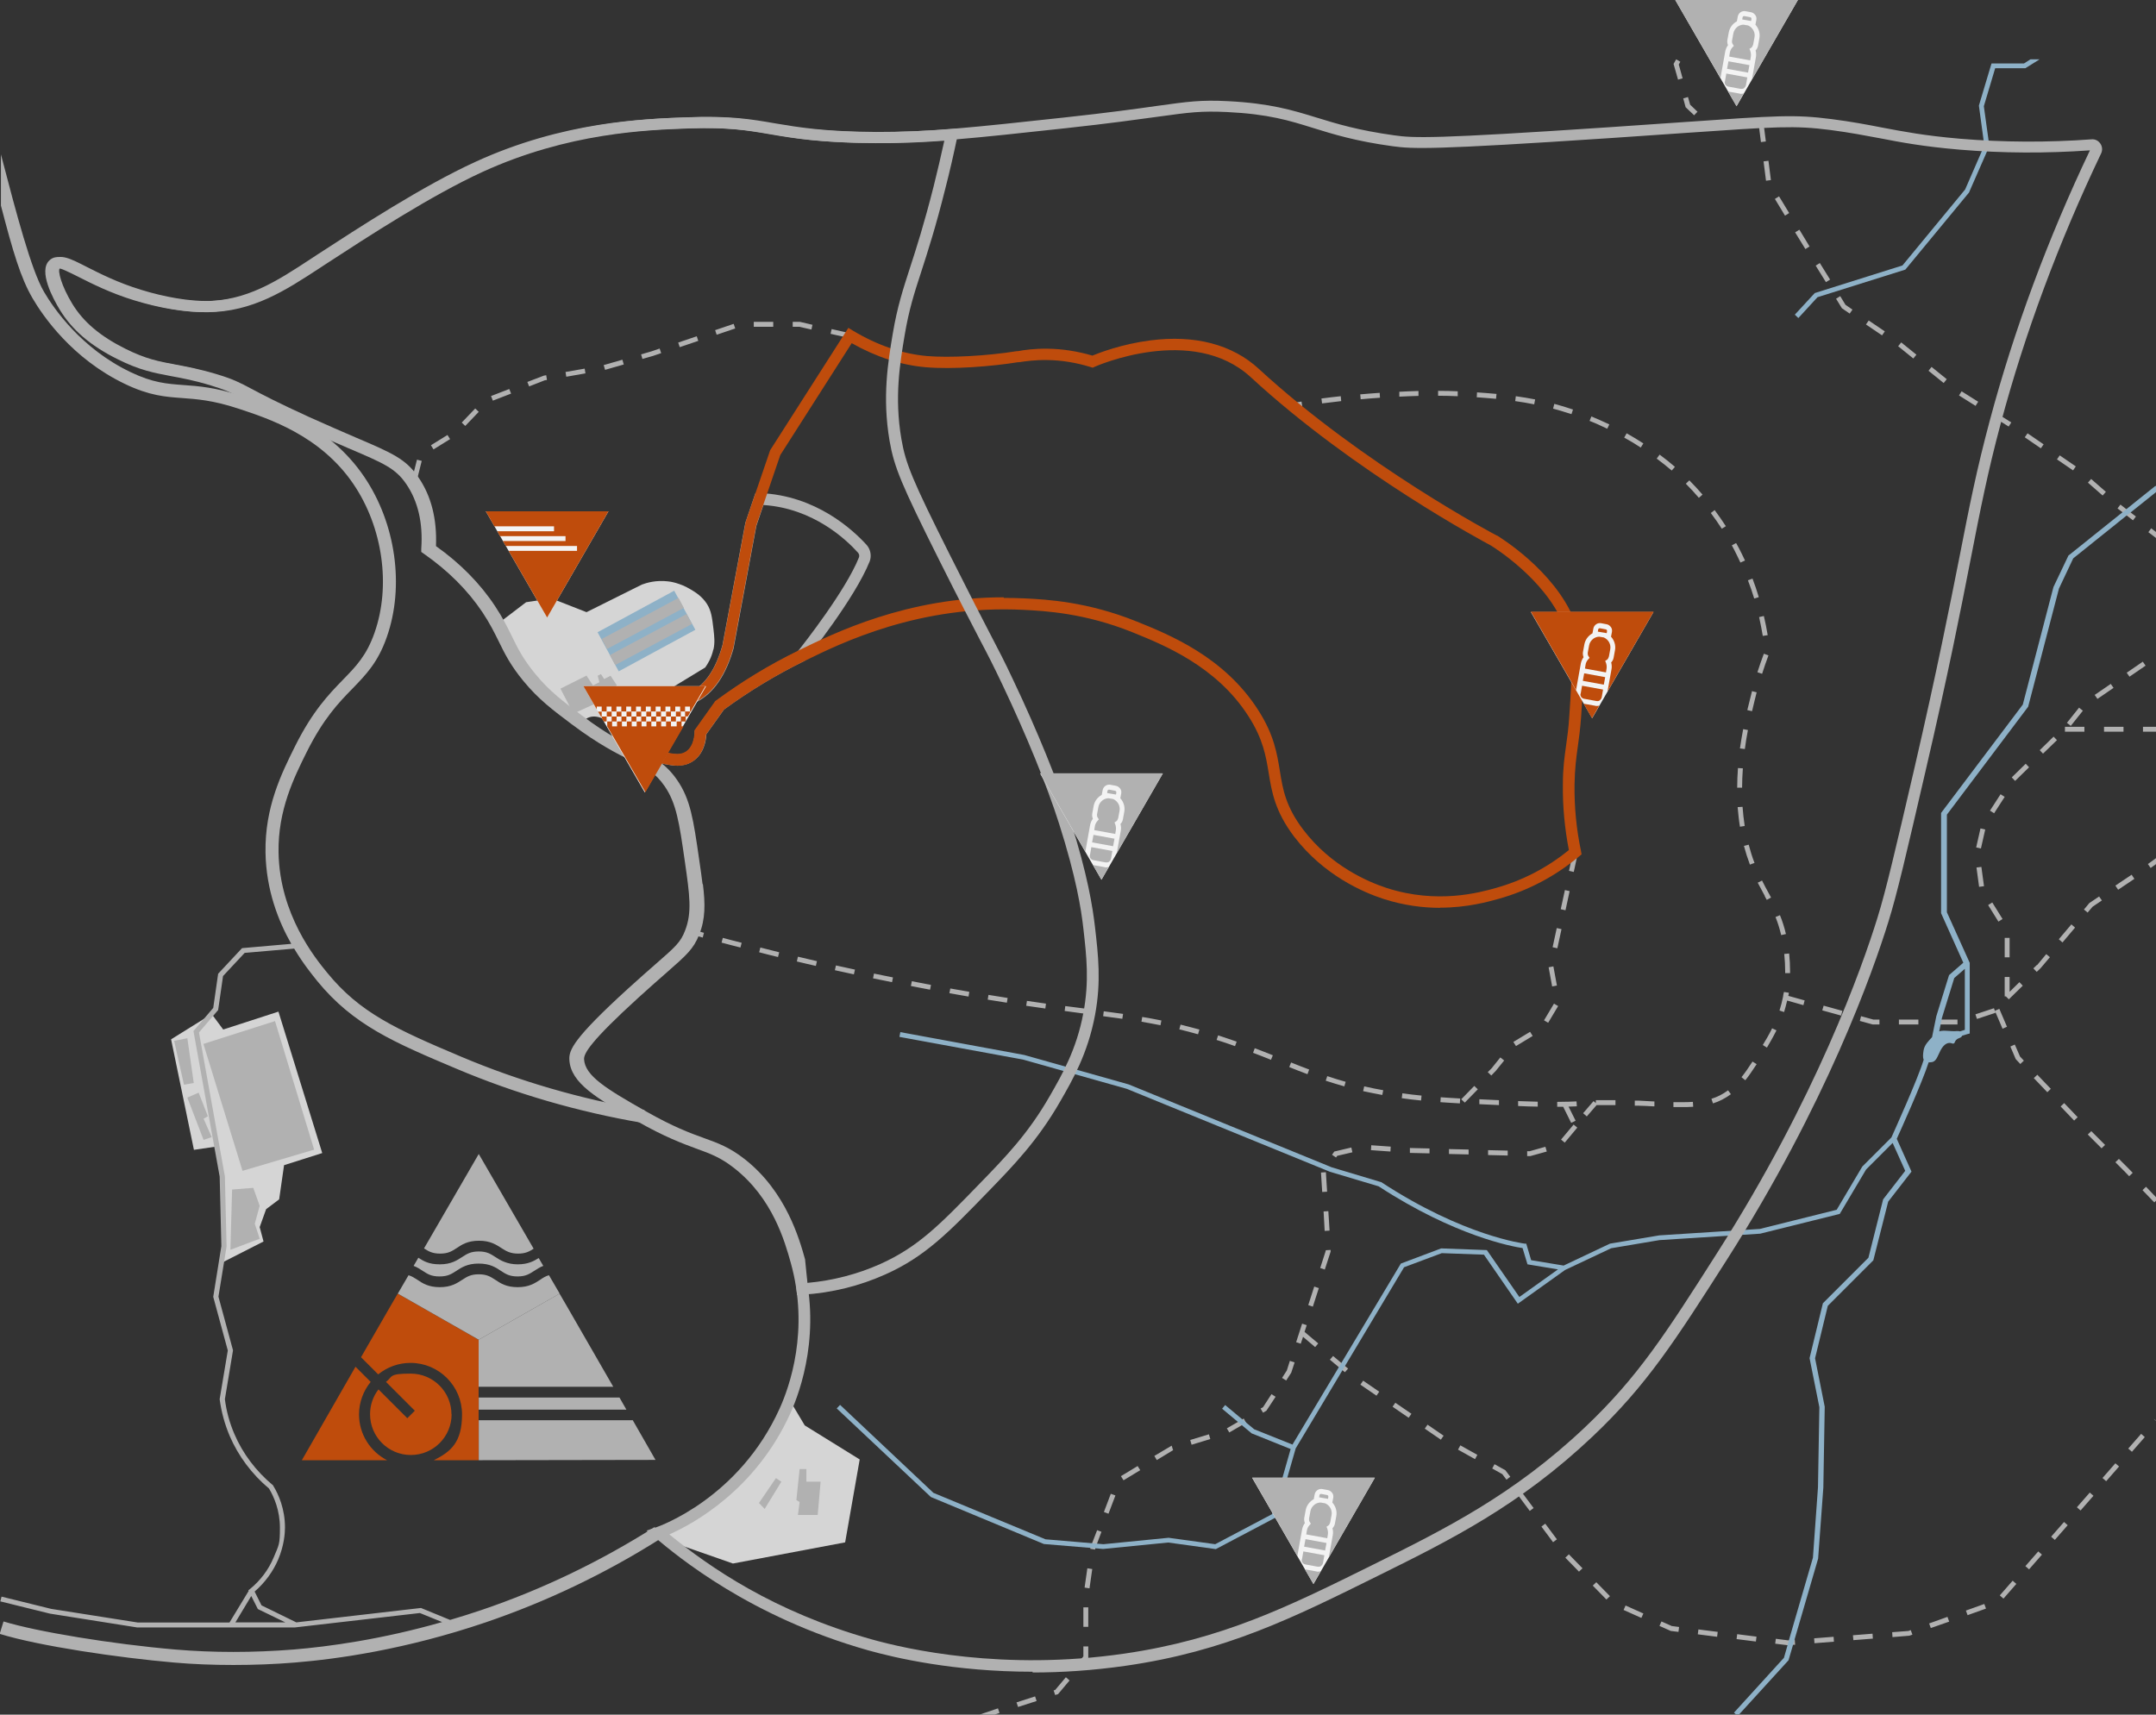 <?xml version="1.0" encoding="UTF-8"?>
<svg id="Ebene_2" data-name="Ebene 2" xmlns="http://www.w3.org/2000/svg" version="1.1" viewBox="0 0 1406.4 1118.7">
  <rect x="0" y="0" width="1406.4" height="1118.7" fill="#333333" stroke="none"/>
  <defs>
    <style>
      .cls-1 {
        fill: #b1b1b1;
      }

      .cls-1, .cls-2, .cls-3, .cls-4, .cls-5 {
        stroke-width: 0px;
      }

      .cls-2 {
        fill: #bf4c0c;
      }

      .cls-3 {
        fill: #d5d5d5;
      }

      .cls-4 {
        fill: #f3f3f3;
      }

      .cls-5 {
        fill: #8eb1c7;
      }
    </style>
  </defs>
  <path id="areas" class="cls-3" d="M181.6,659.9l28.6,92.4-24.9,7.9-3.2,22.3-8.5,6.4-4.2,11.7,2.5,9.4-27.5,14,1.7-10.7-1.1-45.6-3.5-19.7-15,2.2-14.9-72.1,26.5-16.5,7.5,10.1,36.1-11.7h-.1ZM524.9,929.9l-9.9-16.6-22,38.5-29.5,28.9-34.2,19.2,6.5,5.4,42.3,14.8,73.2-13.8,9.5-54.1-36-22.3h.1ZM465.4,423.8c1-4.6.6-8.2,0-13.4-.9-7.6-1.4-11.8-4.2-16.3-3.2-5-7.4-7.6-10.6-9.5-7.1-4.3-13.6-5.2-14.9-5.3-7.7-.9-13.8.9-17,2.1l-36.1,18c-7.6-3-15.1-5.9-22.7-8.9-5.3.7-11.4,1.6-16.7,2.4l-17.7,13.5,15.7,31.4,24.3,22.6,14.4,11s3.7-6.2,12.2-3l8.5,3.2,59.4-36.1c1.7-2.3,4.1-6.3,5.3-11.7h.1Z"/>
  <path id="paths" class="cls-1" d="M313.9,1050.5c-6.9,2.3-13.7,4.5-20.3,6.4l-19-7.8-81.3,9.4-22.7-11.1-4.5-9c6.7-5.8,12-13,15.4-21,3.8-9,4.4-16.9,4.4-20.8,0-12-4.1-21.5-7.7-27.3v-.2c-.1,0-.3-.2-.3-.2-10.9-9.1-19.6-20.6-25-33.3-3.1-7.2-5.2-14.8-6.2-22.7l5.3-31.9-9.5-35,5.3-32.7-1.1-45.8h0l-16.9-93.9,12.5-14.6,3.2-22.2,14.1-15.1,32.3-2.8c5.9,9.9,11.8,17.1,15,21.1,23.6,28.9,50.4,40.2,90.9,57.3,38.3,16.2,79.1,28.1,121.2,35.3l1.4-8.4c-41.5-7.1-81.7-18.8-119.4-34.7-42.9-18.1-66.3-28.8-87.6-54.9-7.7-9.4-31-37.9-31.7-78.5-.4-27.6,10-48.6,18.4-65.5,10.9-21.8,20.8-32.1,29.7-41.2,8.9-9.2,16.7-17.1,22.5-33.7,11.7-33.2,5.9-74.2-14.7-104.6-23-33.9-58.3-45.6-79.4-52.6-17.6-5.8-28.8-6.6-38.7-7.3-10.6-.8-19.7-1.4-34.3-8.4-32.4-15.5-50.3-41.8-56.5-52.4-8.3-14.2-17.9-50.6-28.1-89.7v33.4c7.9,30.3,12.9,47.3,20.7,60.6,6.6,11.3,25.7,39.3,60.2,55.8,16,7.7,26.4,8.4,37.3,9.2,9.4.7,20.1,1.4,36.7,6.9,20.1,6.6,53.7,17.7,75.1,49.3,19.1,28.2,24.5,66.3,13.7,97-5.2,14.8-12,21.8-20.6,30.6-9.2,9.5-19.7,20.3-31.2,43.3-8.8,17.7-19.8,39.8-19.3,69.4.4,24.5,8.4,44.8,16.8,59.6l-32.1,2.8-15.6,16.7-3.2,22.3-12.9,15.1,17.1,95,1.1,45.3-5.3,33.1,9.5,35-5.3,31.7v.2c1.1,8.2,3.3,16.2,6.5,23.8,5.6,13.1,14.5,25,25.7,34.4,3.3,5.5,7.1,14.4,7.1,25.5s-.6,11.1-4.1,19.5c-3.3,7.9-8.7,15.1-15.5,20.6l-1,.8.2.4-12.5,20.6h-59.8l-56.5-8.9-32.4-8-.8,3.1,32.4,8,56.8,9h103l81.5-9.4,14.5,5.9c-39.9,11.4-73.9,16-96.8,17.9-26.2,2.1-53,2.1-77.4,0-40.9-3.5-90.1-11.6-111.9-18.3l-2.5,8.1c25.9,8,77.9,15.6,113.7,18.7,12.4,1.1,25.5,1.6,38.8,1.6s26.7-.5,40.1-1.6c28.1-2.3,72.5-8.6,124.1-26.1,40.3-13.7,78.9-32.2,115-55.1l-4.5-7.2c-35.5,22.5-73.5,40.8-113.1,54.2h0ZM153.5,1058.6l10.4-17.3,4.3,8.5,17.9,8.7h-32.6ZM374,465.5l-8.4-16.2,17-8.5,4.2,6.4,4.2-2.1-1.1-4.2,2.1-1.1,2.1,3.2,4.2-2.1,4.2,6.4-12.7,6.4,1.8,3.9-17.8,8.1h0l.2-.2h0ZM707.1,661.3c-4-.5-8.2-1.1-12.6-1.7l.4-3.2c4.4.6,8.6,1.1,12.6,1.6l-.4,3.2h0ZM852.8,700.8c-4.3-1.6-8.6-3.3-11.8-4.6l1.2-3c3.2,1.3,7.5,3,11.8,4.6l-1.1,3h-.1ZM843.2,266.1l-.5-3.1c2-.3,4.1-.7,6.3-1l.5,3.1c-2.2.3-4.3.7-6.3,1h0ZM419.1,234.3l-.9-3.1,6.9-2,5.2-1.8,1,3-5.3,1.8-7,2h0ZM862.5,777.7l-.8-12.7,3.2-.2.8,12.7-3.2.2h0ZM345.2,252.2l-1.2-3,10.7-4.1,1.6-.3.5,3.1-1.4.2-10.2,4h0ZM394.7,241.3l-.9-3.1,12.2-3.5.9,3.1-12.2,3.5ZM369.4,245.8l-.5-3.1,12.5-2.2.5,3.1-12.5,2.2ZM862.4,263.2l-.4-3.2c4.1-.5,8.4-1.1,12.6-1.5l.3,3.2c-4.2.5-8.4,1-12.5,1.5h0ZM975.9,260.2c-4.7-.4-9.2-.8-12.6-1l.2-3.2c3.4.2,7.9.6,12.7,1l-.3,3.2h0ZM939.9,715.9c3.8.3,7.9.5,12.6.8l-.2,3.2c-4.7-.3-8.9-.5-12.7-.8l.2-3.2h.1ZM950.7,258.5c-4.2-.2-8.3-.3-12.6-.3v-3.2c4.3,0,8.5.1,12.8.3v3.2h-.2ZM973.4,696.5l5.3-6.6,2.5,2-5.5,6.8-2.9,3-2.3-2.2,2.9-2.9h0ZM1000.8,263.8c-4-.8-8.1-1.5-12.4-2.1l.4-3.2c4.4.6,8.5,1.3,12.6,2.1l-.6,3.1h0ZM863.3,790.4l3.2-.2.8,12.7-3.2.2-.3-5.7-.4-7h0ZM321.5,261.4l-1.2-3,11.9-4.6,1.2,3-11.9,4.6ZM919.8,749l12.7.3v3.2l-12.8-.3v-3.2h0ZM877,708.8c-4.1-1.1-8-2.4-12.2-3.7l1-3c4.1,1.4,8,2.6,12,3.7l-.9,3.1h.1ZM914.8,713.3c4.1.6,8.2,1.1,12.5,1.5l-.3,3.2c-4.4-.4-8.5-.9-12.6-1.5l.4-3.2h0ZM912.8,258.8v-3.2c3.9-.2,8.2-.4,12.5-.5v3.2c-4.2.1-8.5.3-12.6.5h0ZM521.4,213.2h-4.3v-3.2h4.8l8.1,1.9-.7,3.1-7.9-1.8h0ZM619.8,644.9c4.3.8,8.4,1.5,12.5,2.2l-.5,3.1c-4.1-.7-8.2-1.4-12.5-2.2l.6-3.1h0ZM594.9,640.2c4.2.8,8.4,1.6,12.4,2.4l-.6,3.1c-4.1-.8-8.2-1.5-12.5-2.4l.6-3.1h0ZM554.2,220.6l-12.4-2.8.7-3.1,12.4,2.8-.7,3.1h0ZM651,1114.6l1,3-3.3,1.1h-9.8l12.1-4.1h0ZM570.1,635.2c4.2.9,8.3,1.7,12.4,2.5l-.6,3.1c-4.1-.8-8.2-1.7-12.4-2.5l.6-3.1h0ZM545.3,629.9c4.2.9,8.3,1.8,12.4,2.7l-.7,3.1c-4.1-.9-8.2-1.8-12.4-2.7l.7-3.1ZM695.3,1094.3l2.4,2.1-7.5,8.9-1.9.6-1-3,1-.3,6.9-8.2h0ZM669.8,653c4.4.6,8.5,1.2,12.5,1.8l-.4,3.2c-4-.6-8.2-1.2-12.5-1.8l.5-3.2h0ZM675.2,1106.8l1,3-12.1,3.9-1-3,12.1-3.9ZM303.5,277.9l-2.3-2.2,8.8-9.2,2.3,2.2-8.8,9.2ZM644.8,649.1c4.3.7,8.5,1.4,12.5,2l-.5,3.1c-4.1-.6-8.2-1.3-12.5-2l.5-3.1ZM453.1,606.9c2.1.6,4.1,1.1,6.1,1.7l-.8,3.1c-2-.6-4.1-1.1-6.1-1.7l.8-3.1h0ZM479.6,214.3l-12.1,4.1-1-3,12.1-4.1,1,3ZM455.5,222.4l-12.1,4.1-1-3,12.1-4.1,1,3h0ZM282.8,293.2l-1.7-2.7,10.8-6.7,1.7,2.7-10.8,6.7ZM272,313l-3.1-.8,3.1-12.3,3.1.8-3.1,12.4h0ZM990.5,718.4c4.6.2,8.8.3,12.6.4v3.2c-3.9,0-8.2-.2-12.8-.4v-3.2h.2ZM520.6,624.2c4.2,1,8.3,2,12.3,2.9l-.7,3.1c-4.1-.9-8.2-1.9-12.4-2.9l.7-3.1h.1ZM496,618.2c4.1,1,8.2,2.1,12.3,3.1l-.8,3.1c-4.1-1-8.2-2-12.3-3.1l.8-3.1ZM471.5,611.9c4.1,1.1,8.2,2.2,12.3,3.2l-.8,3.1c-4.1-1-8.1-2.1-12.3-3.2l.8-3.1h0ZM504.4,213.2h-12.7v-3.2h12.7v3.2ZM997.8,751.1l10.3-2.9.9,3.1-10.8,3h-2v-3.2h1.6ZM1314.5,509.5l-2.2-2.3,9.1-8.9,2.2,2.3-9.1,8.9h0ZM1352.3,306.9l-10.5-7.2,1.8-2.6,10.5,7.2-1.8,2.6h0ZM1330.5,489.5l9.1-8.9,2.2,2.3-9.1,8.8-2.2-2.3h0ZM1328.9,629.6l5.9-7.1,2.4,2-6.1,7.2-2.5,2.4-2.2-2.3,2.4-2.3h0ZM1310.4,652l-1.9-1.9h-.8v-12.7h3.2v9.7l6.4-6.3,2.2,2.3-9.1,8.9h0ZM1331.3,292.5l-10.5-7.2,1.8-2.6,10.5,7.2-1.8,2.6h0ZM1303.6,601.3l-6.7-10.8,2.7-1.7,6.7,10.8-2.7,1.7ZM1300.8,530.6l-2.7-1.7,6.9-10.7,2.7,1.7-6.9,10.7h0ZM1310.3,278.3l-10.8-6.8,1.7-2.7,10.8,6.8-1.7,2.7ZM1310.9,624.6h-3.2v-12.7h3.2v12.7ZM1304.2,658.2l5,11.7-2.9,1.3-5-11.7,2.9-1.3h0ZM1387.3,438.9l10.5-7.2,1.8,2.6-10.5,7.2-1.8-2.6h0ZM1348.3,471.6l7.9-9.9,2.5,2-7.9,9.9-2.5-2ZM1385.2,474.2v3.2h-12.7v-3.2h12.7ZM1381.7,580.5l-1.8-2.7,10.6-7.1,1.8,2.7-10.6,7.1h0ZM1366.4,453.4l10.5-7.2,1.8,2.6-10.5,7.2-1.8-2.6h0ZM1289.1,552.9l2.8-12.4,3.1.7-2.8,12.4-3.1-.7h0ZM1384.8,334.4l-3.5-2.7,1.9-2.5,4.1,3.2,2.6,2,3.4,2.6-1.9,2.5-4-3.1-2.6-2h0ZM1362.9,589.2l6.4-4.3,1.8,2.6-6.1,4.1-3.2,3.8-2.4-2,3.5-4.2h0ZM1347,474.2h12.7v3.2h-12.7v-3.2ZM1343,612.8l8.2-9.7,2.4,2.1-8.2,9.7-2.4-2.1ZM1371.6,323.3l-9.6-8.4,2.1-2.4,9.6,8.4-2.1,2.4ZM706.7,1074.2h3.2v7.7l-4,4.7-2.4-2.1,3.2-3.8v-6.5h0ZM1070.3,292c-3.5-2.3-7.1-4.5-10.8-6.5l1.6-2.8c3.7,2.1,7.4,4.3,10.9,6.6l-1.7,2.7h0ZM1099.6,70.1l-1.6-5.9,3.1-.9,1.4,5,4.8,4.6-2.2,2.3-5.5-5.2h0ZM1101.9,313.3c3,3,5.9,6.2,8.7,9.4l-2.4,2.1c-2.7-3.2-5.6-6.3-8.5-9.2l2.3-2.2h0ZM1026.6,568.9l-3.1-.7,2.7-12.5,3.1.7-2.7,12.5h0ZM1094.6,51.9l-2.9-10.2,1.7-3h0l2.7,1.6-1,1.8,2.5,9-3.1.9h.1ZM1048.4,279.7c-3.8-1.8-7.6-3.6-11.5-5.1l1.2-2.9c3.9,1.6,7.8,3.4,11.7,5.2l-1.4,2.9h0ZM1020.8,580.7l3.1.7-2.7,12.5-3.1-.7,2.7-12.4h0ZM1012.5,643.6l-2.3-12.5,3.1-.6,2.3,12.5-3.1.6h0ZM1009.9,667.3l-2.7-1.6,6.5-10.9,2.7,1.6-6.5,10.9h0ZM1025.1,270.2c-4-1.3-8-2.5-12-3.6l.8-3.1c4.1,1.1,8.2,2.3,12.2,3.7l-1,3h0ZM1289.3,566l3.2-.4,1.7,12.6-3.2.4-1.7-12.6ZM1015.9,618.7l-3.1-.7,2.7-12.5,3.1.7-2.7,12.5h0ZM1164.5,634.9v-1.3c0-3.7-.2-7.4-.6-11.2l3.2-.3c.4,3.9.6,7.7.6,11.5s0,.9,0,1.3h-3.2ZM1161.1,597.1c1.6,3.9,2.9,8,3.9,12.3l-3.1.7c-1-4.2-2.2-8.1-3.7-11.8l2.9-1.2h0ZM1164.4,140.7l-6.6-10.9,2.7-1.7,6.6,10.9-2.7,1.7ZM1191.1,184.1l-6.7-10.8,2.7-1.7,6.7,10.8-2.7,1.7ZM1248.1,233.9l-9.9-8,2-2.5,9.9,8-2,2.5h0ZM1150.4,105.3l3.2-.4,1.6,12.6-3.2.4-1.6-12.6ZM1148.7,92.7l-1.6-12.6,3.2-.4,1.6,12.6-3.2.4ZM1123.2,345c-2.3-3.5-4.7-7-7.2-10.3l2.5-1.9c2.5,3.4,5,6.9,7.3,10.5l-2.7,1.7h0ZM1144.3,390.5c-1.2-4-2.6-8-4.1-11.9l3-1.1c1.5,4,2.9,8,4.1,12.1l-3,.9h0ZM1150.6,401.9c1,4.1,1.8,8.4,2.5,12.5l-3.2.5c-.7-4.1-1.5-8.3-2.4-12.3l3.1-.7h0ZM877.8,891.6l1.6,1.3-2.1,2.4-1.2-1-2.5-2.1-6.1-5.1,2.1-2.4,5.7,4.8,2.5,2.1h0ZM1170.8,1070.4l.2,2.7h-1l-3.4.3h-.5l-8.1-1,.4-3.2,7.8,1h1.4l3.2-.4v.5h0ZM1196.1,1067.9l.2,3.2-12.7,1-.2-3.2,12.7-1h0ZM1149.4,439.6l-3-1c1.3-4.1,2.7-8.1,4.2-12.1l3,1.1c-1.5,3.9-2.8,7.9-4.1,11.9h0ZM1166.4,649.7l10.8,3-.8,3.1-10.6-3c-.6,2.6-1.3,5.1-2,7.5l-3-1c.9-2.9,1.7-5.9,2.3-8.9,0-.7.3-1.8.6-3.2l3.2.5c0,.7-.2,1.4-.3,1.9h-.2ZM1151.2,584.5c-1.5-2.7-3-5.5-4.6-8.6l2.8-1.4c1.5,3,3,5.8,4.5,8.5.5.9,1,1.8,1.4,2.6l-2.8,1.5c-.5-.9-1-1.7-1.4-2.6h0ZM1158.8,672.3c-2.2,4.4-4.5,8.3-6.2,11.2l-2.7-1.7c1.7-2.8,4-6.6,6.1-10.9l2.9,1.4h-.1ZM1173.8,149.9l6.6,10.9-2.7,1.7-6.7-10.9,2.7-1.7h0ZM1189.5,656.1l12.3,3.4-.8,3.1-12.3-3.4.9-3.1h0ZM1222,665.2h4v3.2h-4.4l-8.4-2.3.8-3.1,8,2.2h0ZM1219,209.1l10.5,7.1-1.8,2.6-10.5-7.1,1.8-2.6ZM1203.9,198.9l4.5,3.1-1.8,2.6-5.1-3.5-3.8-6.2,2.7-1.7,3.4,5.6h.1ZM1221.5,1065.9l.2,3.2-12.7,1-.3-3.2,12.7-1h.1ZM1135,539.3c-.7-4.1-1.1-8.4-1.5-12.7l3.2-.2c.3,4.2.8,8.4,1.4,12.5l-3.2.5h0ZM1127.2,711.3l1.9,2.6c-3.7,2.7-7.5,4.7-11.7,6l-1-3c3.9-1.2,7.4-3,10.8-5.5h0ZM1142.8,450.9l3.1.8h0c-.9,3.8-2,7.8-3,12.3l-3.1-.7c1.1-4.5,2.1-8.6,3-12.1v-.2h0ZM1104.3,718.9l.2,3.2c-2.3.2-4.9.2-7.9.2h-5v-3.2h5c2.9,0,5.4,0,7.6-.2h.1ZM1107.9,1063.1l12.6,1.6-.4,3.2-12.6-1.6.4-3.2ZM1246.4,1063.5l1.1,3-2,.7-11,.9-.2-3.2,10.6-.8,1.6-.6h0ZM1135.3,367c-1.3-2.7-2.6-5.5-4-8.2-.5-1-1.1-2-1.6-3l2.8-1.5c.6,1,1.1,2,1.7,3.1,1.4,2.7,2.8,5.5,4.1,8.3l-2.9,1.3h0ZM1143.2,692.6l2.7,1.7c-3,4.6-5.2,7.8-7.4,10.5l-2.5-2c2.1-2.6,4.3-5.7,7.2-10.2h0ZM1133.2,1066.2l12.6,1.6-.4,3.2-12.6-1.6.4-3.2h0ZM1137.1,475.7l3.1.6c-.8,4.2-1.5,8.4-2,12.4l-3.2-.4c.6-4.1,1.3-8.3,2.1-12.6h0ZM1136.9,501.3c-.3,4.3-.5,8.5-.5,12.6h-3.2c0-4.2.2-8.5.5-12.8l3.2.2h0ZM1141.5,564.1c-1.5-4-2.8-8.1-3.9-12.2l3.1-.8c1.1,4.1,2.3,8.1,3.8,11.9l-3,1.1h0ZM1396.7,935.5l2.4,2.1-8.4,9.6-2.4-2.1,8.4-9.6ZM1388.8,767.3l-2.6-2.7-6.3-6.3,2.3-2.2,6.3,6.3,2.7,2.8-2.3,2.2h0ZM1379.9,954.7l2.4,2.1-8.4,9.6-2.4-2.1,8.4-9.6h0ZM1363.2,973.8l2.4,2.1-8.4,9.6-2.4-2.1,8.4-9.6ZM1090.7,1060.9l4.6.6-.4,3.2-5-.6-7.4-3.3,1.3-2.9,7,3.1h0ZM1373.2,747l-2.3,2.2-9-9,2.3-2.2,9,9h0ZM1397.9,474.2h8.5v3.2h-8.5v-3.2ZM1238.7,665.2h12.7v3.2h-12.7v-3.2ZM1355.3,728.9l-2.3,2.2-8.8-9.2,2.3-2.2,8.8,9.2ZM1401.3,563.6l5.1-3.7v3.9l-3.5,2.5-1.8-2.6h0c0,0,.1-.1.1-.1ZM1405.2,925.8l1.2,1.1v.2l-1.3-1.2h0s0,0,0,0h.1ZM1399.9,774.3l6.5,6.8v2.3l-1.1,1.1-7.7-8,2.3-2.2h0ZM1406.4,347v4l-5-3.8,1.9-2.5,3,2.3h0ZM1264.2,665.2h12.7v3.2h-12.7v-3.2ZM1288.7,264.8l-10.8-6.8,1.7-2.7,10.8,6.8-1.7,2.7h0ZM1346.4,993l2.4,2.1-8.4,9.6-2.4-2.1,8.4-9.6h0ZM1270.4,1055l1.1,3-12,4.2-1.1-3,12-4.3h0ZM1294.4,1046.5l1.1,3-12,4.3-1.1-3,12-4.3ZM1267.9,249.9l-9.9-8,2-2.5,9.9,8-2,2.5h0ZM1300.7,657.8l1,3-12.1,4-1-3,12.1-4ZM1329,701.2l8.8,9.2-2.3,2.2-8.8-9.2,2.3-2.2ZM1329.6,1012.2l2.4,2.1-8.4,9.6-2.4-2.1,8.4-9.6ZM1312.9,1031.3l2.4,2.1-8.4,9.6-2.4-2.1,8.4-9.6ZM1317.6,689.2l2.6,2.8-2.3,2.2-3-3.2-3.5-8.2,2.9-1.3,3.3,7.6h0ZM1028.9,735.7l-8.2,9.8-2.4-2,8.2-9.8,2.4,2h0ZM851,869l8.9,7.5-2,2.4-7.9-6.7-1.5,4.5-3-1,3.9-12.1,3,1-1.4,4.3h0ZM829.4,909.6l2.7,1.7-6,9.1-2.2,1.3-1.6-2.7,1.6-.9,5.5-8.5h0ZM841.5,887.9l3,1-2.2,6.7-3.3,5.1-2.7-1.7,3.1-4.8,2-6.3h.1ZM812.9,928.1h0l-2.9,1.8-8.1,4.7-1.6-2.7,7.1-4.1,2.9-1.7,1-.6,1.5,2.7h0ZM829.2,691.5c-4.5-1.8-8.3-3.3-11.8-4.6l1.1-3c3.5,1.3,7.3,2.8,11.8,4.6l-1.2,2.9h.1ZM805.5,682.5c-2.4-.9-4.9-1.7-7.5-2.6-1.5-.5-3-1-4.4-1.4l1-3c1.5.5,2.9,1,4.5,1.5,2.6.9,5.1,1.7,7.6,2.6l-1.1,3h0ZM887.6,260.5l-.3-3.2c4.2-.4,8.5-.7,12.7-1l.2,3.2c-4.2.3-8.4.6-12.6,1h0ZM881.5,748.7l.7,3.1-9.9,2.3-.8,1.1-2.6-1.8,1.5-2.1,11-2.6h0ZM857.3,839.4l3,1-3.9,12.1-3-1,3.9-12.1h0ZM868,816.6l-3.8,11.7-3-1,3.6-11.2v-.4l3.2-.2v1h0ZM890,708.8c4,.9,8.1,1.8,12.3,2.5l-.6,3.1c-4.2-.8-8.4-1.6-12.5-2.5l.7-3.1h0ZM788.6,935.8l.9,3.1-12.2,3.7-.9-3.1,12.2-3.7ZM715.5,998.3l3,1.1-3,8-1.1,3h0v.6l-3.2-.5v-.3l.2-.8.9-2.3,3.4-8.8h-.2ZM732.1,664.7c-4-.6-8.2-1.1-12.5-1.7l.4-3.2c4.4.6,8.5,1.1,12.6,1.7l-.5,3.2h0ZM709.3,1023.2l3.2.5-1.8,12.6-3.2-.5,1.8-12.6h0ZM724.6,974.6l3,1.1-4.5,11.9-3-1.1,4.5-11.9h0ZM1090.5,307c-3.1-2.6-6.4-5.3-9.8-7.8l1.9-2.6c3.5,2.6,6.9,5.3,10,8l-2.1,2.4h0ZM781.5,674.8c-4.2-1.2-8.1-2.2-12.2-3.2l.8-3.1c4.1,1,8.1,2.1,12.3,3.2l-.9,3.1h0ZM742.1,956.5l1.7,2.7-10.9,6.6-1.7-2.7,10.9-6.6ZM757,668.9c-4-.8-8-1.5-12.4-2.3l.5-3.1c4.4.7,8.5,1.5,12.5,2.3l-.6,3.1h0ZM764.9,945.4l.4.7-10.7,6.5-1.6-2.7,11.3-6.7.7,2.2h-.1ZM1008,994.1l7.6,10.2-2.5,1.9-7.6-10.2,2.5-1.9h0ZM706.7,1048.7h3.2v12.7h-3.2v-12.7ZM992.8,973.7l7.6,10.2-2.5,1.9-7.6-10.2,2.5-1.9h0ZM1019.6,722.1h-3.8v-3.2c5.9,0,9.8-.2,12.6-.3l.2,3.2c-1.5,0-3.2.2-5.4.2l4.6,9.2-2.9,1.4-5.2-10.5h0ZM982.1,959.4l3.1,4.1-2.5,1.9-2.7-3.6-6.6-3.7,1.5-2.8,7.2,4h0ZM999.8,675.9l-10.9,6.6-1.7-2.7,10.9-6.6,1.7,2.7ZM983.4,753.9l-12.7-.3v-3.2l12.8.3v3.2h0ZM1060.4,1047.5l11.6,5.2-1.3,2.9-11.6-5.2,1.3-2.9ZM1023.4,1014.1l8.9,9.1-2.3,2.2-8.9-9.1,2.3-2.2h0ZM1078.3,718.6h.9v3.2h-1c-2.9-.2-6-.3-9.2-.4h-2.6v-3.3h2.7c3.2.2,6.3.3,9.2.5h0ZM889.2,900.8l10.5,7.2-1.8,2.6-10.5-7.2,1.8-2.6h0ZM1041.3,1032.3l8.9,9.1-2.3,2.2-8.9-9.1,2.3-2.2h0ZM1049.1,717.8h4.7v3.2h-12.3l-6.4,7.4-2.4-2.1,6.8-7.9,1.5,1.3v-1.9h8.1ZM910.2,915.2l10.5,7.2-1.8,2.6-10.5-7.2,1.8-2.6h0ZM957.9,753.2l-12.7-.3v-3.2l12.8.3v3.2h0ZM952.6,943l11.1,6.2-1.5,2.8-11.1-6.2,1.5-2.8h0ZM894.5,747.2l12.7.9-.2,3.2-12.7-.9.2-3.2h0ZM931.2,929.5l10.5,7.2-1.8,2.6-10.5-7.2,1.8-2.6ZM977.7,721c-4.5-.2-8.7-.4-12.7-.6v-3.2c4.1.2,8.3.4,12.8.6v3.2h0ZM961.7,708.5l2.3,2.2-8.5,8.7-2.3-2.2,8.5-8.7h0ZM526,966.7h9.3l-1.9,21.7h-12.9l1.1-8.4-2.1-1.3,2.1-20.2h4.4v8.2h0ZM506.2,964.4l3.5,2.3-10.9,17.8-3.7-3.9,11.1-16.3h0ZM169.4,786.7l-3.2,11.7,3.2,9.8-19.1,7.2,1.1-39.3,13.8-1.1,4.2,11.7h0ZM135.6,728.3l-2.8,1.6,5.3,12-5.3,1.8-10.6-27.6,7.4-3.2,6,15.4ZM122.2,677.3l4.2,29.3-6.4,1.1-6.4-28.6,8.5-1.7h.1ZM204.9,750.1l-46.7,13.8-25.5-82.8,46.7-14.9,25.5,83.8h0Z"/>
  <path id="lakes" class="cls-5" d="M439.8,385.4l13.8,25.5-50,27.1-13.8-25.5,50-27.1ZM1185.6,193.9l57.3-18,41.7-50.5v-.2l13.1-29.9-3.6-26,7.4-24.8h19.7l9.3-5.8h-6l-4.2,2.7h-21.2l-8.2,27.4v.3l3.5,25.8-12.5,28.7-40.9,49.6-57.2,18-13,14.1,2.3,2.2,12.4-13.5h0ZM1406.4,317v4.1l-16.5,13.2-2.6,2-34.9,28-9.3,19.7-20.1,77.1-53,70.4v63.7l14.9,33v46.1l-1.2.3s-1.5.4-3.7,1.1c-.3.7-1,1.3-2,1.6-1.8.6-2.6,1.8-2.9,2.8-.2.6-.9,1-1.6.7-2.7-1.1-5.4.3-7.6,4.4-2.5,4.8-2.8,7.9-7,7.9s-.5,0-.8,0c-4.2,13.2-18.5,44.8-20.8,49.9l9.6,21.4-15.2,19.6-9.7,38.3-29.7,29.7-8.3,34.2,6.3,31.6v.2l-.9,52.5-3.4,46.4-15.5,53.2-.8,2.8-3,10.3-32.2,35.3h-2.2l-1.2-1.1,32.6-35.8,2.4-8.4.9-3.3,15.6-53.6,3.3-46,.9-52.2-6.4-32,8.7-35.8,29.7-29.7,9.6-38.1,14.4-18.6-8.2-18.2-17.3,17.3-17.2,29-51.9,12.9-65.7,4.2-31.5,5.3-30.1,14.2-30.8,22-22.1-32-27.5-1-24.6,9.2-70.7,118.2-12.9,45-39.2,20.7-31.1-4.3-42.4,4.2h0l-38.4-3.2h-.2l-73.8-30.7-.2-.2-61.2-57.6,2.2-2.3,60.9,57.4,73.1,30.3,37.8,3.2,42.5-4.2,30.4,4.2,37.1-19.6,12.1-42.5-25.4-10.2-19.3-16.1,2-2.4,18.9,15.8,25,10,70.7-118.1,26.3-9.9,29.8,1.1,21.2,30.6,25.2-18-19.9-3.3-3.2-10.6c-6.7-1-44.1-7.8-93.9-40.3l-31.8-9.5-132.5-54.1-67.7-19.1-80.6-14.8.6-3.1,80.8,14.9,68.1,19.2,132.5,54.1,32,9.6h.2c54.2,35.5,93.3,40.1,93.7,40.2h1l3.2,10.8,21.2,3.5,30.2-14.3,32.2-5.4,65.6-4.2,50.1-12.5,16.7-28.2,19-19c1.5-3.4,17-37.5,21-50.5v-.4c-.6-1.4-.4-3.5,0-6,.6-3.5,3.3-6.1,5.5-8.5l2.8-13.7,8.3-26.8,9.3-8.1-14.5-32.3v-65.4l53.3-70.7,20-76.7,9.8-20.6.3-.2,34.6-27.7,2.6-2.1,19.1-15.3h.5,0ZM1281.7,632.1l-6.9,6-8,25.9-1.8,8.9c2.9-1,7.7.2,11.4-.2.9,0,1.6,0,2.2.2,1.3-.4,2.4-.8,3.1-1v-39.8h0Z"/>
  <path id="short-path-running" class="cls-1" d="M442.1,499.6c-2.8,0-5.6-.5-8.2-1-2.5-.5-24.1-4.9-25.3-18.2-.6-6.8,4.6-11.9,7.5-14.7,7.6-7.4,15.6-9.1,22.7-10.7,4.3-.9,8.3-1.8,12.2-3.8,9.1-4.6,16-14.9,20.3-30.4l14.9-79.7,6.6-19.4h2.8c36.6,1.4,60.9,24.1,69.7,33.8,2.6,2.9,3.4,7.2,2,10.8-9.7,24.2-40.3,62.4-41.6,64l-.5.6-.7.4c-18.3,9-35.8,19.6-52.2,31.6l-11.5,16.1c-.2,3.7-1.4,13-9.1,17.8-3.1,2-6.3,2.6-9.3,2.6h0l-.3.2h0ZM493.4,343.1l-14.8,79.5v.2c-5,17.7-13.1,29.6-24.2,35.2-4.7,2.4-9.4,3.4-14,4.4-6.7,1.5-13,2.8-19.1,8.7-2.1,2-5.6,5.4-5.3,8.7.5,5.5,11.6,10.1,19.3,11.5,4.7.9,8.7,1.6,12.2-.6,5.7-3.6,5.7-12.4,5.7-12.7v-1.2l13.5-19,.5-.4c16.7-12.3,34.5-23.2,53.1-32.3,4.1-5.1,31.4-39.9,40-61.4.4-1,.2-2.2-.6-3.1-7.9-8.8-29.4-29-61.7-31.1l-4.6,13.6h0Z"/>
  <path id="swimming" class="cls-1" d="M446.1,396.6l-50.1,26.8-3.5-6.5,50.1-26.8,3.5,6.5ZM447.9,400.6l-50.1,26.8,3.5,6.5,50.1-26.8-3.5-6.5Z"/>
  <g id="start-icon">
    <polygon id="start-icon-background" class="cls-4" points="396.9 333.6 356.9 402.9 316.9 333.6 396.9 333.6"/>
    <polygon id="start-icon-color" class="cls-2" points="396.9 333.6 356.9 402.9 331.8 359.4 376.4 359.4 376.4 356.2 329.9 356.2 328.1 353 368.9 353 368.9 349.8 326.2 349.8 324.4 346.6 361.4 346.6 361.4 343.4 322.5 343.4 316.9 333.6 396.9 333.6"/>
  </g>
  <g id="full-icon">
    <path id="green-path" class="cls-1" d="M400,904.8h-87.8v-30.7l52.8-30.1,5,8.6,30,52.1h0ZM404.1,911.8h-91.8v7.9h96.3l-4.5-7.9h0ZM412.6,926.6h-100.3v26.1l115.3-.2-14.9-26h0Z"/>
    <path id="orange-path" class="cls-2" d="M252.6,952.7h-55.7l35-61,9.9,9.9c-4.7,5.8-7.6,13.2-7.6,21.2,0,13,7.4,24.3,18.3,29.9h.1ZM294.5,922.8c0-14.7-11.9-26.6-26.6-26.6s-11.6,2-16.1,5.4l18.8,18.8-4.9,4.9-18.8-18.8c-3.5,4.5-5.5,10.1-5.5,16.2,0,14.7,11.9,26.6,26.6,26.6s26.6-11.9,26.6-26.6h0ZM259.4,844.1l-5,8.6-18.9,32.8,11.2,11.2c5.8-4.7,13.1-7.5,21.1-7.5,18.5,0,33.6,15.1,33.6,33.6s-7.5,24.4-18.4,29.9h29.2v-78.6l-52.8-30.1h0Z"/>
    <path id="blue-path" class="cls-1" d="M287.1,817.9c-5.1,0-7.6-1.5-10.5-3.4l35.7-61.6,35.8,61.8c-2.8,1.8-5.2,3.2-10.2,3.2s-7.7-1.6-10.8-3.6c-3.4-2.2-7.2-4.8-14.6-4.8s-11.2,2.5-14.6,4.8c-3.1,2-5.5,3.6-10.8,3.6h0ZM286.8,832.8c5.3,0,7.7-1.6,10.8-3.6,3.4-2.2,7.2-4.8,14.6-4.8s11.2,2.5,14.6,4.8c3.1,2,5.5,3.6,10.8,3.6s7.7-1.6,10.8-3.6c1.8-1.1,3.6-2.4,6-3.3l-3-5.1c-3.2,2-7,4.1-13.7,4.1s-11.2-2.5-14.6-4.8c-3.1-2-5.5-3.6-10.8-3.6s-7.7,1.6-10.8,3.6c-3.4,2.2-7.2,4.8-14.6,4.8s-10.7-2.2-14-4.3l-3.1,5.3c2.4.9,4.3,2.2,6,3.3,3.1,2,5.5,3.6,10.8,3.6h.2ZM358.1,832c-2.2.6-3.9,1.7-5.8,3-3.4,2.2-7.2,4.8-14.6,4.8s-11.2-2.5-14.6-4.8c-3.1-2-5.5-3.6-10.8-3.6s-7.7,1.6-10.8,3.6c-3.4,2.2-7.2,4.8-14.6,4.8s-11.2-2.5-14.6-4.8c-1.9-1.2-3.5-2.3-5.8-3l-7,12,52.8,30.1,52.8-30.1-7-12Z"/>
  </g>
  <g id="bike-path-long">
    <path id="long-path-bike" class="cls-1" d="M673.5,1090.7c-51,0-89.9-9.1-107.3-14-77-21.8-123.9-61-139.3-73.9l-5.1-4.2,6.2-2.1c2.2-.8,54.2-19.1,80.6-77.6,6.3-13.9,19.6-51,7.2-95.1-3.8-13.6-11.7-42-36.9-61.7-8.8-6.9-15.3-9.3-24.4-12.6-9.2-3.4-20.7-7.6-38.8-17.9-26.2-14.9-43.5-24.8-44.3-40.2-.3-6.2,2.3-13.6,38.3-46.4,7.5-6.8,13.4-12,18.1-16.1,12.7-11.1,16.2-14.1,19.1-21.8,4.6-11.8,3-23-.2-45.3-3.6-25.1-5.5-37.7-13.1-48.8-6.2-9-12.1-12-22-16.8-8.9-4.4-21.1-10.5-38.7-23.7-12.5-9.4-21.6-16.2-31.4-28.1-8.5-10.3-12.3-18-16.3-26.2-2.8-5.7-5.7-11.5-10.4-18.6-9.6-14.4-22.5-27.3-38.3-38.3l-1.7-1.2v-2.1c1.2-16.9-2.2-31.1-9.8-42.2-7-10.3-14.8-13.6-37.8-23.4-8.1-3.5-18.2-7.8-30.6-13.5-20.6-9.4-31-14.9-37.8-18.5-8-4.2-11.3-5.9-21.2-8.9-10.8-3.3-18.9-4.8-26-6.1-11-2.1-20.5-3.8-35-11.1-17.7-8.8-29.6-19.1-37.6-32.2-4.5-7.4-14.1-25.3-6.8-32.2,4.8-4.6,11.5-1.2,22.6,4.5,8.5,4.3,20.1,10.2,35.2,14.8,15.6,4.8,31,7.4,43.4,7.3,27.5-.2,47-12.9,69.5-27.7l3.8-2.5c27.5-17.9,69.1-45,103.4-60.7,57.1-26.2,109.2-28,137.2-29,27.4-1,40.8,1.3,56.3,4,14.9,2.5,31.8,5.4,65.9,5.6h2.4c34.4,0,64.1-3.2,122-9.5,29.4-3.2,47.5-5.7,60.8-7.6,20.2-2.8,28.5-4,46.2-3.1,27.7,1.4,42.3,5.9,57.9,10.7,13.3,4.1,27,8.3,50.7,11.6,12.7,1.8,25.5,2.4,140.3-5.3,18.9-1.3,34.7-2.4,48-3.3,61.6-4.3,72.7-5.1,96.9-2,13.2,1.7,23.2,3.6,32.9,5.5,14.3,2.7,27.7,5.3,50.8,7.3,28.6,2.4,57.5,2.5,86,.4h0c2.3-.2,4.4.9,5.7,2.8,1.3,1.9,1.5,4.3.5,6.4-27.7,58-49.8,117.4-65.6,176.6-8.5,31.8-13.1,55.4-19.5,88.1-6.4,32.8-14.4,73.7-29.7,139.4-12.2,52.7-18.3,79.1-24,97.3-10,32.3-40.4,118.6-105.4,220.5-33.7,52.8-52.2,81.8-87.6,115.3-47.6,45-92.4,67.3-139.9,90.8-55.5,27.5-99.3,49.3-164.5,58.7-21.6,3.1-42,4.4-60.8,4.4h0v-.5h-.1ZM436.5,1001c26.5,21.6,68.1,50.5,131.8,68.5,23.4,6.6,86.3,20.8,165,9.4,64-9.3,107.4-30.8,162.3-58,46.9-23.3,91.3-45.3,138.1-89.5,34.7-32.8,53.1-61.6,86.4-113.9,64.6-101.2,94.7-186.7,104.6-218.7,5.6-18,11.7-44.3,23.9-96.7,15.2-65.7,23.2-106.5,29.7-139.2,6.4-32.8,11.1-56.5,19.7-88.6,15.8-59.1,37.8-118.4,65.3-176.2-28.3,2-57.1,1.9-85.4-.5-23.4-2-37.7-4.7-51.6-7.4-9.6-1.8-19.5-3.7-32.4-5.4-23.5-3-34.5-2.2-95.5,2-13.4.9-29.2,2-48.1,3.3-115.6,7.7-128.7,7.1-141.9,5.3-24.2-3.3-38.9-7.9-51.8-11.9-15.7-4.9-29.3-9.1-56.1-10.4-17-.8-24.6.2-44.8,3-13.3,1.8-31.5,4.4-61,7.6-59.5,6.5-89.4,9.7-125.3,9.6-34.6-.2-51.9-3.1-67.1-5.7-15.1-2.6-28.1-4.8-54.8-3.9-27.5,1-78.6,2.8-134.4,28.3-33.8,15.5-75.1,42.4-102.4,60.2l-3.8,2.5c-22.5,14.7-43.8,28.7-73.5,28.9-13.1.1-29.4-2.6-45.7-7.6-15.7-4.8-27.7-10.9-36.4-15.3-5.6-2.8-12.6-6.4-14.1-5.7-1.5,1.4,1,11.3,8.1,23,7.2,11.9,18.2,21.2,34.6,29.4,13.6,6.8,22.2,8.4,33.1,10.4,7.3,1.4,15.6,2.9,26.8,6.3,10.6,3.2,14.6,5.3,22.5,9.5,6.8,3.6,17,9,37.4,18.3,12.4,5.6,22.4,9.9,30.5,13.4,23.9,10.2,32.8,14,41,26.1,8.3,12.1,12.1,27.1,11.4,44.8,15.8,11.2,28.8,24.4,38.5,39.1,5,7.5,8,13.6,10.9,19.5,3.8,7.8,7.4,15.1,15.4,24.8,9.2,11.2,17.6,17.5,30.1,26.9,17.1,12.9,28.5,18.5,37.6,23,10.1,5,17.5,8.7,24.8,19.3,8.7,12.6,10.6,25.7,14.4,52,3.4,23.6,5.1,35.5-.2,49.1-3.7,9.3-8.1,13.2-21.2,24.7-4.7,4.1-10.5,9.2-18,16-32,29.1-36.1,36.9-35.9,40.6.6,10.8,14.3,19.2,40.6,34.1,17.6,10,28.7,14.1,37.6,17.3,9.4,3.4,16.8,6.1,26.5,13.7,27.1,21.2,35.8,52.3,39.5,65.6,13,46.4-1,85.5-7.6,100.1-22.7,50.2-63.6,72.3-79,79.1h0Z"/>
    <g id="food-icon_bike-path-long" data-name="food-icon bike-path-long">
      <polygon id="food-icon-background" class="cls-4" points="1172.8 0 1132.8 69.3 1092.8 0 1172.8 0"/>
      <path id="food-icon-color" class="cls-1" d="M1172.8,0l-30,51.9,2.6-14.5c.3-1.5.2-3-.2-4.5.8-.8,1.4-1.9,1.6-3.1l.9-4.9c.6-3.2-.5-6.5-2.6-8.8l.6-3.1c.2-1.1,0-2.3-.7-3.2s-1.6-1.6-2.7-1.8l-3.7-.7c-2.3-.4-4.5,1.1-5,3.4l-.6,3.2c-.4.2-.7.4-1.1.7-2.2,1.6-3.7,3.9-4.2,6.6l-.9,4.9c-.2,1.2,0,2.4.4,3.4-.9,1.2-1.5,2.6-1.8,4.1l-3.1,17.3L1092.8,0h80,0ZM1143.6,29.2l.9-4.9c.6-3.2-1.2-6.4-4.2-7.7l-3-.5c-1.3,0-2.6.5-3.7,1.2-1.5,1.1-2.6,2.7-2.9,4.5l-.9,4.9c0,.7,0,1.5.5,2.1l.7,1.1-.9,1c-.9,1-1.5,2.2-1.7,3.5l-.4,2.5,13.7,2.5.4-2.5c.2-1.3,0-2.6-.4-3.8l-.5-1.2,1.1-.7c.6-.4,1-1.1,1.2-1.8h0v-.2h.1ZM1125.1,53.2c-.3,1.5.7,3,2.3,3.3l8.2,1.5c.7,0,1.5,0,2.1-.5s1-1.1,1.2-1.8l.9-5.2-13.7-2.5-.9,5.2h0ZM1142.5,12.4c0-.3,0-.6-.2-.8s-.4-.4-.7-.4l-3.7-.7c-.3,0-.6,0-.8.2-.2.2-.4.4-.4.7l-.2,1.3,5.8,1,.2-1.3h0ZM1135,61.1l-7.8-1.4,5.5,9.5,4.7-8.2c-.5,0-.9.2-1.4.2h-1.1.1ZM1126.6,44.9l13.7,2.5.9-4.9-13.7-2.5-.9,4.9h0Z"/>
    </g>
    <g id="food-icon_bike-path-long-2" data-name="food-icon bike-path-long-2">
      <polygon id="food-icon-background-2" class="cls-4" points="896.8 964.2 856.8 1033.5 816.8 964.2 896.8 964.2"/>
      <path id="food-icon-color-2" class="cls-1" d="M896.8,964.2l-30,51.9,2.6-14.5c.3-1.5.2-3-.2-4.5.8-.8,1.4-1.9,1.6-3.1l.9-4.9c.6-3.2-.5-6.5-2.6-8.8l.6-3.1c.2-1.1,0-2.3-.7-3.2s-1.6-1.6-2.7-1.8l-3.7-.7c-2.3-.4-4.5,1.1-5,3.4l-.6,3.2c-.4.2-.7.4-1.1.7-2.2,1.6-3.7,3.9-4.2,6.6l-.9,4.9c-.2,1.2,0,2.4.4,3.4-.9,1.2-1.5,2.6-1.8,4.1l-3.1,17.3-29.5-51.1h80v.2h0ZM867.7,993.4l.9-4.9c.6-3.2-1.2-6.4-4.2-7.7l-3-.5c-1.3,0-2.6.5-3.7,1.2-1.5,1.1-2.6,2.7-2.9,4.5l-.9,4.9c0,.7,0,1.5.5,2.1l.7,1.1-.9,1c-.9,1-1.5,2.2-1.7,3.5l-.4,2.5,13.7,2.5.4-2.5c.2-1.3,0-2.6-.4-3.8l-.5-1.2,1.1-.7c.6-.4,1-1.1,1.2-1.8h0v-.2h.1ZM849.2,1017.4c-.3,1.5.7,3,2.3,3.3l8.2,1.5c.7,0,1.5,0,2.1-.5s1-1.1,1.2-1.8l.9-5.2-13.7-2.5-.9,5.2h0ZM866.5,976.6c0-.3,0-.6-.2-.8s-.4-.4-.7-.4l-3.7-.7c-.3,0-.6,0-.8.2s-.4.4-.4.7l-.2,1.3,5.8,1,.2-1.3h0ZM859,1025.3l-7.8-1.4,5.5,9.5,4.7-8.2c-.5,0-.9.2-1.4.2h-1.1,0ZM850.7,1009.1l13.7,2.5.9-4.9-13.7-2.5-.9,4.9h0Z"/>
    </g>
  </g>
  <g id="bike-path-short">
    <path id="short-path-bike" class="cls-2" d="M939.4,592.3c-11,0-23.5-1.5-36.9-5.8-13.5-4.4-39-15.5-58.2-40.5-12.6-16.6-14.7-29.3-16.7-41.6-1.8-10.9-3.6-22.2-13.2-37.1-20.9-32.7-55.2-46.5-75.7-54.8-31-12.5-57-13.9-70.9-14.6-67.9-3.5-119,21.5-143.5,33.6-18.3,9-35.8,19.6-52.2,31.6l-11.5,16.1c-.2,3.7-1.4,13-9.1,17.8-6,3.8-12.1,2.6-17.5,1.6-2.5-.5-24.1-4.9-25.3-18.2-.6-6.8,4.6-11.9,7.5-14.7,7.6-7.4,15.6-9.1,22.7-10.7,4.3-.9,8.3-1.8,12.2-3.8,9.1-4.6,16-14.9,20.3-30.4l14.9-79.7v-.3l16.1-47.1,51-79.8,3.1,1.9c15.9,9.5,32.2,15.1,48.3,16.5,14.4,1.2,38.4,0,58.5-3.2h.7c4.2-.8,10.6-1.7,19.3-1.6,9.8.1,19.7,1.7,29.3,4.5,4.4-1.8,19.1-7.5,37.6-9.9,29.2-3.8,53.7,2.6,71,18.6,68.2,62.8,154.3,108.3,155.2,108.7h.2c1.5,1,36.9,22.4,50.3,54.9,7.5,18.2,6.3,36.1,4.5,63.2-.6,8.3-1.4,14.2-2.2,19.8-1,7.1-1.9,13.9-2.1,24.5-.2,14.5,1.2,29.1,4.2,43.4l.4,2.2-1.7,1.4c-15.5,12.9-33.1,22.2-52.3,27.6-6.8,1.9-20.6,5.8-38.3,5.8h0ZM654.9,390.1c4.4,0,8.8.1,13.3.3,14.4.7,41.1,2.1,73.3,15.1,21.3,8.6,57,23,79.2,57.7,10.4,16.2,12.3,28.3,14.2,39.9,1.9,11.9,3.8,23.2,15.3,38.3,17.9,23.5,41.9,33.9,54.5,38,32.9,10.6,60.5,2.9,70.9,0,17.5-4.9,33.6-13.2,47.8-24.8-2.7-14.1-4.1-28.5-3.9-42.8,0-11.1,1.1-18.1,2.1-25.5.8-5.5,1.6-11.3,2.1-19.3,1.8-27,2.9-43.3-4-59.9-12.2-29.5-45.4-50.1-47.2-51.2-3.5-1.9-88.9-47.3-156.6-109.8-38-35-101.2-7.1-101.8-6.8l-1.3.6-1.3-.4c-9.4-2.9-19-4.5-28.5-4.6-8.1-.1-14.1.8-18.1,1.4h-.7c-17.4,2.8-42.8,4.8-60.3,3.3-16.2-1.4-32.4-6.7-48.3-15.7l-46.6,73-15.7,46-14.9,79.6c-4.9,17.7-13.1,29.6-24.2,35.2-4.7,2.4-9.4,3.4-14,4.4-6.7,1.5-13,2.8-19.1,8.7-2.1,2-5.6,5.4-5.3,8.7.5,5.5,11.6,10.1,19.3,11.5,4.7.9,8.7,1.6,12.2-.6,5.7-3.6,5.7-12.4,5.7-12.7v-1.2l13.5-19,.5-.4c16.9-12.5,35-23.5,53.9-32.7,23.5-11.5,70.7-34.7,133.8-34.7h0l.2.4h0Z"/>
    <g id="food-icon_bike-path-short" data-name="food-icon bike-path-short">
      <polygon id="food-icon-background-3" class="cls-4" points="1078.6 399.3 1038.6 468.6 998.6 399.3 1078.6 399.3"/>
      <path id="food-icon-color-3" class="cls-2" d="M1078.6,399.3l-30,51.9,2.6-14.5c.3-1.5.2-3-.2-4.5.8-.8,1.4-1.9,1.6-3.1l.9-4.9c.6-3.2-.5-6.5-2.6-8.8l.6-3.1c.2-1.1,0-2.3-.7-3.2-.7-.9-1.6-1.6-2.7-1.8l-3.7-.7c-2.3-.4-4.5,1.1-5,3.4l-.6,3.2c-.4.2-.7.4-1.1.7-2.2,1.6-3.7,3.9-4.2,6.6l-.9,4.9c-.2,1.2,0,2.4.4,3.4-.9,1.2-1.5,2.6-1.8,4.1l-3.1,17.3-29.5-51.1h80v.2h0ZM1049.5,428.5l.9-4.9c.6-3.2-1.2-6.4-4.2-7.7l-3-.5c-1.3,0-2.6.5-3.7,1.2-1.5,1.1-2.6,2.7-2.9,4.5l-.9,4.9c0,.7,0,1.5.5,2.1l.7,1.1-.9,1c-.9,1-1.5,2.2-1.7,3.5l-.4,2.5,13.7,2.5.4-2.5c.2-1.3,0-2.6-.4-3.8l-.5-1.2,1.1-.7c.6-.4,1-1.1,1.2-1.8h0v-.2h.1ZM1031,452.6c-.3,1.5.7,3,2.3,3.3l8.2,1.5c.7.1,1.5,0,2.1-.5s1-1.1,1.2-1.8l.9-5.2-13.7-2.5-.9,5.2h0ZM1048.3,411.8c0-.3,0-.6-.2-.8-.2-.2-.4-.4-.7-.4l-3.7-.7c-.3,0-.6,0-.8.2-.2.2-.4.4-.4.7l-.2,1.3,5.8,1,.2-1.3h0ZM1040.8,460.5l-7.8-1.4,5.5,9.5,4.7-8.2c-.5.1-.9.2-1.4.2h-1.1.1ZM1032.5,444.2l13.7,2.5.9-4.9-13.7-2.5-.9,4.9h0Z"/>
    </g>
  </g>
  <g id="running-path-long">
    <path id="long-path-running" class="cls-1" d="M519.9,844.9l-2-21.5c-3.8-13.8-11.8-41.8-36.8-61.4-8.8-6.9-15.3-9.3-24.4-12.6-9.2-3.4-20.7-7.6-38.8-17.9-26.2-14.9-43.5-24.8-44.3-40.2-.3-6.2,2.3-13.6,38.3-46.4,7.5-6.8,13.4-12,18.1-16.1,12.7-11.1,16.2-14.1,19.1-21.8,3.5-9,3.4-17.3,1.9-29.5h0c-.5-4.6-1.3-9.8-2.2-15.8-3.6-25.1-5.5-37.7-13.1-48.8-6.2-9-12.1-12-22-16.8-8.9-4.4-21.1-10.5-38.7-23.7-12.5-9.4-21.6-16.2-31.4-28.1-8.5-10.3-12.3-18-16.3-26.2-2.8-5.7-5.7-11.5-10.4-18.6-9.6-14.4-22.5-27.3-38.3-38.3l-1.7-1.2v-2.1c1.2-16.9-2.2-31.1-9.8-42.2-7-10.3-14.8-13.6-37.8-23.4-8.1-3.5-18.2-7.8-30.6-13.5-20.6-9.4-31-14.9-37.8-18.5-8-4.2-11.3-5.9-21.2-8.9-10.8-3.3-18.9-4.8-26-6.1-11-2.1-20.5-3.8-35-11.1-17.7-8.8-29.6-19.1-37.6-32.2-4.5-7.4-14.1-25.3-6.8-32.2,4.8-4.6,11.5-1.2,22.6,4.5,8.5,4.3,20.1,10.2,35.2,14.8,15.6,4.8,31.1,7.4,43.4,7.3,27.5-.2,47-12.9,69.5-27.7l3.8-2.5c27.5-17.9,69.1-45,103.4-60.7,57.1-26.2,109.2-28,137.2-29,27.4-1,40.8,1.3,56.3,4,14.9,2.5,31.8,5.4,65.9,5.6,15.9,0,31-.5,49.1-1.9l4.9-.4-1,4.8c-2.4,11.6-5.1,23.4-8.1,35-6.2,24.8-11.3,40.5-15.4,53.2-4.8,14.7-8.2,25.3-11,42-3,18-6.8,40.3-2.1,67.7,2.8,16.2,7.2,26.8,31.5,75.3,14.1,28.1,21.4,42.2,26.7,52.4,5.4,10.4,8.7,16.6,14.7,29.4,16,33.7,29.2,66.3,37.3,91.7,11.3,35.4,14.6,56.7,16.1,69.7,2.1,18.2,4.1,35.5,0,57.3-4.7,25.1-14.7,42.4-22.7,56.3-14.7,25.6-30.5,41.9-47.2,59.1-25.5,26.3-40.9,42.2-66.9,53.8-16.7,7.5-34.8,12-53.7,13.2l-3.6.2h-.3ZM458.5,576.7c1.6,13.1,1.7,22.8-2.4,33.1-3.7,9.3-8.1,13.2-21.2,24.7-4.7,4.1-10.5,9.2-18,16-32,29.1-36.1,36.9-35.9,40.6.6,10.8,14.3,19.2,40.6,34.1,17.6,10,28.7,14.1,37.6,17.3,9.4,3.4,16.8,6.1,26.5,13.7,27.1,21.2,35.8,52.3,39.5,65.6v.3l1.5,14.9c16.7-1.5,32.7-5.7,47.5-12.3,24.7-11.1,38.9-25.7,64.6-52.2,17.1-17.6,31.9-32.8,46.1-57.6,7.7-13.4,17.4-30.2,21.8-54,3.9-20.8,2.1-36.7,0-55.1-1.4-12.6-4.7-33.4-15.8-68.3-8-25.1-21.1-57.3-37-90.8-6-12.6-9.2-18.9-14.6-29.1-5.3-10.3-12.7-24.3-26.8-52.5-24.7-49.4-29.2-60.3-32.2-77.4-4.9-28.6-1-51.7,2.1-70.2,2.9-17.2,6.6-28.6,11.3-43.1,4.1-12.6,9.1-28.2,15.3-52.7,2.5-9.9,4.8-19.9,7-29.9-16.2,1.2-30.2,1.7-44.8,1.6-34.6-.2-51.9-3.1-67.1-5.7-15.1-2.6-28.1-4.8-54.8-3.9-27.5,1-78.6,2.8-134.4,28.3-33.8,15.5-75.1,42.4-102.4,60.2l-3.8,2.5c-22.5,14.7-43.8,28.7-73.5,28.9-13.1.1-29.4-2.6-45.7-7.6-15.7-4.8-27.7-10.9-36.4-15.3-5.6-2.8-12.5-6.4-14.1-5.7-1.5,1.4,1,11.3,8.1,23,7.2,11.9,18.2,21.2,34.6,29.4,13.6,6.8,22.2,8.4,33.1,10.4,7.3,1.4,15.6,2.9,26.8,6.3,10.6,3.2,14.6,5.3,22.5,9.5,6.8,3.6,17,9,37.4,18.3,12.4,5.6,22.4,9.9,30.5,13.4,23.9,10.2,32.8,14,41,26.1,8.3,12.1,12.1,27.1,11.4,44.8,15.8,11.2,28.8,24.4,38.5,39.1,5,7.5,8,13.6,10.9,19.5,3.8,7.8,7.4,15.1,15.4,24.8,9.2,11.2,17.6,17.5,30.1,26.9,17.1,12.9,28.5,18.5,37.6,23,10.1,5,17.5,8.7,24.8,19.3,8.7,12.6,10.6,25.7,14.4,52,.9,6,1.6,11.2,2.2,16h0l.2-.2h0Z"/>
    <g id="food-icon_running-path-short" data-name="food-icon running-path-short">
      <polygon id="food-icon-background-4" class="cls-4" points="758.5 504.7 718.5 574 678.5 504.7 758.5 504.7"/>
      <path id="food-icon-color-4" class="cls-1" d="M758.5,504.7l-30,51.9,2.6-14.5c.3-1.5.2-3-.2-4.5.8-.8,1.4-1.9,1.6-3.1l.9-4.9c.6-3.2-.5-6.5-2.6-8.8l.6-3.1c.2-1.1,0-2.3-.7-3.2s-1.6-1.6-2.7-1.8l-3.7-.7c-2.3-.4-4.5,1.1-5,3.4l-.6,3.2c-.4.2-.7.4-1.1.7-2.2,1.6-3.7,3.9-4.2,6.6l-.9,4.9c-.2,1.2,0,2.4.4,3.4-.9,1.2-1.5,2.6-1.8,4.1l-3.1,17.3-29.5-51.1h80v.2h0ZM729.4,533.9l.9-4.9c.6-3.2-1.2-6.4-4.2-7.7l-3-.5c-1.3,0-2.6.5-3.7,1.2-1.5,1.1-2.6,2.7-2.9,4.5l-.9,4.9c0,.7,0,1.5.5,2.1l.7,1.1-.9,1c-.9,1-1.5,2.2-1.7,3.5l-.4,2.5,13.7,2.5.4-2.5c.2-1.3,0-2.6-.4-3.8l-.5-1.2,1.1-.7c.6-.4,1-1.1,1.2-1.8h0v-.2h.1ZM710.9,557.9c-.3,1.5.7,3,2.3,3.3l8.2,1.5c.7,0,1.5,0,2.1-.5s1-1.1,1.2-1.8l.9-5.2-13.7-2.5-.9,5.2h0ZM728.2,517.1c0-.3,0-.6-.2-.8s-.4-.4-.7-.4l-3.7-.7c-.3,0-.6,0-.8.2s-.4.4-.4.7l-.2,1.3,5.8,1,.2-1.3h0ZM720.8,565.8l-7.8-1.4,5.5,9.5,4.7-8.2c-.5,0-.9.2-1.4.2h-1.1,0ZM712.4,549.6l13.7,2.5.9-4.9-13.7-2.5-.9,4.9h0Z"/>
    </g>
  </g>
  <g id="goal-icon">
    <polygon id="goal-icon-background" class="cls-4" points="460.6 447.7 420.6 517 380.6 447.7 460.6 447.7"/>
    <path id="goal-icon-color" class="cls-2" d="M408.6,467.5v3.2h-3.2v-3.2h3.2ZM399,467.5v3.2h3.2v-3.2h-3.2ZM411.9,467.5v3.2h3.2v-3.2h-3.2ZM418.3,467.5v3.2h3.2v-3.2h-3.2ZM405.4,467.5v-3.2h-3.2v3.2h3.2ZM424.8,467.5v3.2h3.2v-3.2h-3.2ZM399,467.5v-3.2h-3.2v3.2h3.2ZM431.2,467.5v-3.2h-3.2v3.2h3.2ZM437.7,467.5v-3.2h-3.2v3.2h3.2ZM444.1,467.5v-3.2h-3.2v3.2h3.2ZM424.8,467.5v-3.2h-3.2v3.2h3.2ZM411.9,467.5v-3.2h-3.2v3.2h3.2ZM418.3,467.5v-3.2h-3.2v3.2h3.2ZM392.5,467.5v.9l1.3,2.3h1.9v-3.2h-3.2,0ZM380.6,447.7l8.7,15.1v-1.8h3.2v3.2h3.2v-3.2h3.2v3.2h3.2v-3.2h3.2v3.2h3.2v-3.2h3.2v3.2h3.2v-3.2h3.2v3.2h3.2v-3.2h3.2v3.2h3.2v-3.2h3.2v3.2h3.2v-3.2h3.2v3.2h3.2v-3.2h3.2v3.2h3.2v-3.2h3.2v3.2h-3.2v3.2h1.8l1.4-2.4v-.7h.4l9.6-16.6h-80,.5,0ZM437.7,470.7h3.2v-3.2h-3.2v3.2ZM390.1,464.3l1.9,3.2h.5v-3.2h-2.4ZM440.9,473.9h-3.2v-3.2h-3.2v3.2h-3.2v-3.2h-3.2v3.2h-3.2v-3.2h-3.2v3.2h-3.2v-3.2h-3.2v3.2h-3.2v-3.2h-3.2v3.2h-3.2v-3.2h-3.2v3.2h-3.2v-3.2h-3.2v3.2h0l24.9,43,24.9-43h-1.3v-3.2h-3.2v3.2h-.5,0ZM444.1,470.7h3.2v-3.2h-3.2v3.2ZM431.2,467.5v3.2h3.2v-3.2h-3.2Z"/>
  </g>
</svg>